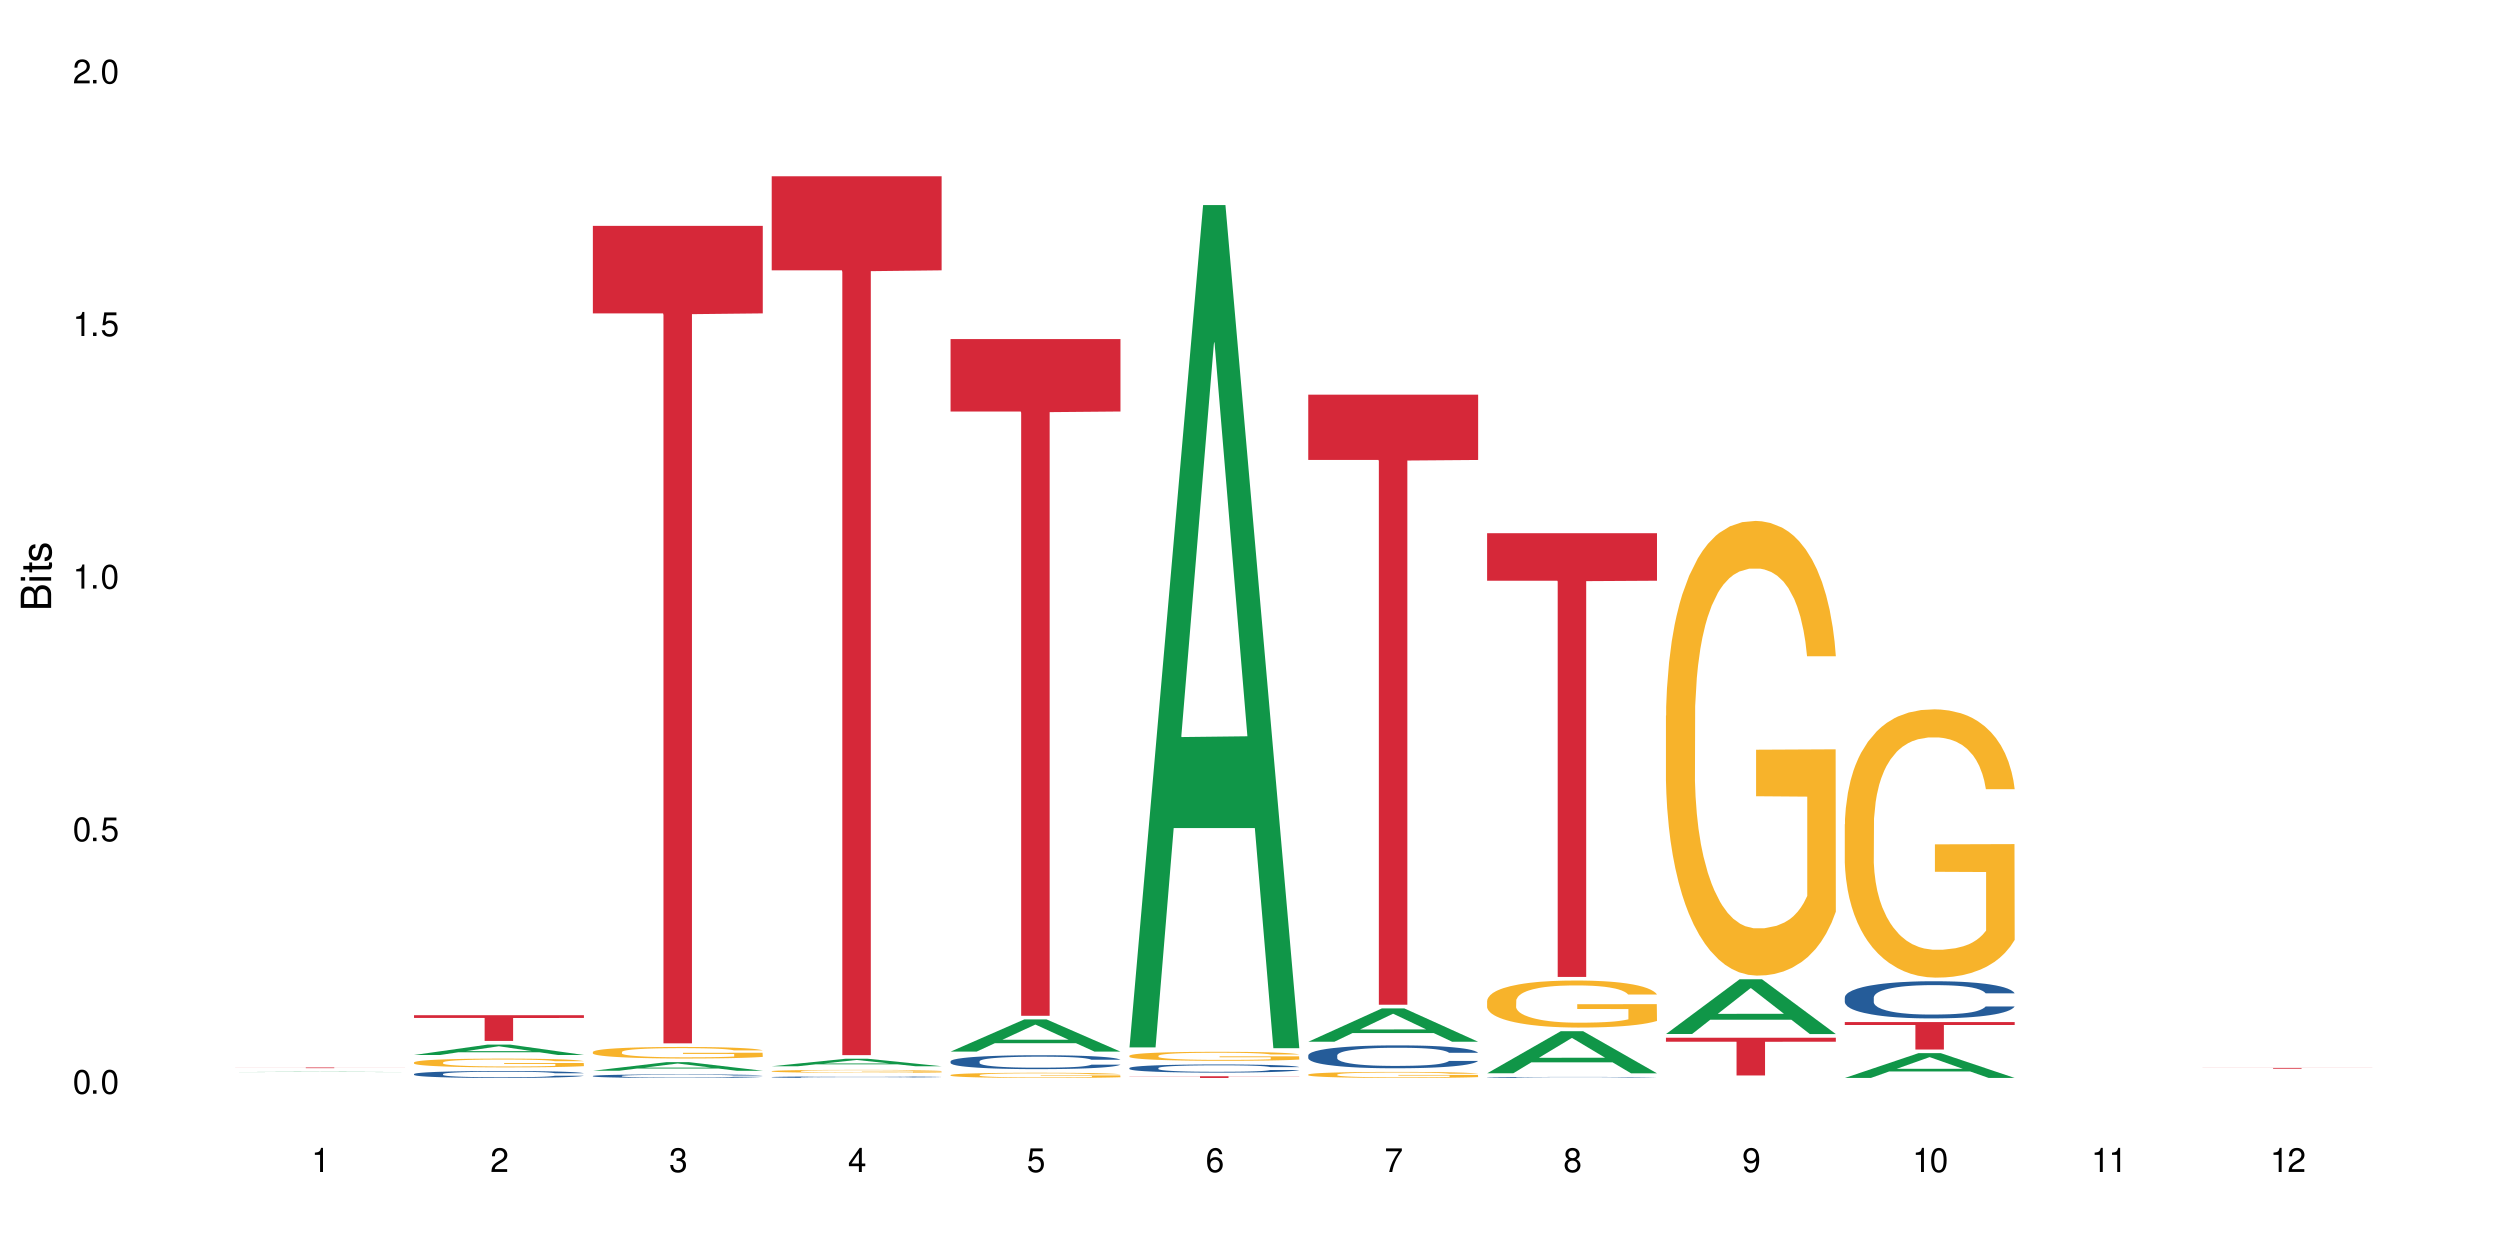 <?xml version="1.0" encoding="UTF-8"?>
<svg xmlns="http://www.w3.org/2000/svg" xmlns:xlink="http://www.w3.org/1999/xlink" width="720" height="360" viewBox="0 0 720 360">
<defs>
<g>
<g id="glyph-0-0">
</g>
<g id="glyph-0-1">
<path d="M 2.641 -6.938 C 2 -6.938 1.422 -6.656 1.078 -6.172 C 0.641 -5.562 0.406 -4.641 0.406 -3.359 C 0.406 -1.016 1.188 0.219 2.641 0.219 C 4.078 0.219 4.859 -1.016 4.859 -3.297 C 4.859 -4.641 4.656 -5.547 4.203 -6.172 C 3.844 -6.656 3.281 -6.938 2.641 -6.938 Z M 2.641 -6.188 C 3.547 -6.188 4 -5.25 4 -3.375 C 4 -1.406 3.562 -0.484 2.625 -0.484 C 1.734 -0.484 1.281 -1.438 1.281 -3.344 C 1.281 -5.25 1.734 -6.188 2.641 -6.188 Z M 2.641 -6.188 "/>
</g>
<g id="glyph-0-2">
<path d="M 1.828 -1 L 0.828 -1 L 0.828 0 L 1.828 0 Z M 1.828 -1 "/>
</g>
<g id="glyph-0-3">
<path d="M 4.562 -6.797 L 1.062 -6.797 L 0.547 -3.094 L 1.328 -3.094 C 1.719 -3.562 2.047 -3.734 2.578 -3.734 C 3.484 -3.734 4.062 -3.109 4.062 -2.094 C 4.062 -1.125 3.484 -0.531 2.578 -0.531 C 1.828 -0.531 1.375 -0.906 1.188 -1.672 L 0.328 -1.672 C 0.453 -1.109 0.547 -0.844 0.75 -0.594 C 1.125 -0.078 1.828 0.219 2.594 0.219 C 3.969 0.219 4.922 -0.781 4.922 -2.219 C 4.922 -3.562 4.031 -4.484 2.719 -4.484 C 2.25 -4.484 1.859 -4.359 1.469 -4.062 L 1.734 -5.969 L 4.562 -5.969 Z M 4.562 -6.797 "/>
</g>
<g id="glyph-0-4">
<path d="M 2.484 -4.938 L 2.484 0 L 3.328 0 L 3.328 -6.938 L 2.766 -6.938 C 2.469 -5.875 2.281 -5.734 0.984 -5.562 L 0.984 -4.938 Z M 2.484 -4.938 "/>
</g>
<g id="glyph-0-5">
<path d="M 4.859 -0.828 L 1.281 -0.828 C 1.359 -1.406 1.672 -1.781 2.5 -2.281 L 3.469 -2.828 C 4.406 -3.344 4.906 -4.062 4.906 -4.906 C 4.906 -5.484 4.672 -6.031 4.266 -6.406 C 3.859 -6.766 3.375 -6.938 2.719 -6.938 C 1.859 -6.938 1.219 -6.625 0.844 -6.031 C 0.609 -5.672 0.5 -5.234 0.484 -4.531 L 1.328 -4.531 C 1.359 -5.016 1.406 -5.281 1.531 -5.516 C 1.75 -5.938 2.188 -6.203 2.703 -6.203 C 3.469 -6.203 4.031 -5.641 4.031 -4.891 C 4.031 -4.344 3.719 -3.859 3.125 -3.516 L 2.234 -3 C 0.812 -2.172 0.406 -1.531 0.328 -0.016 L 4.859 -0.016 Z M 4.859 -0.828 "/>
</g>
<g id="glyph-0-6">
<path d="M 2.125 -3.188 L 2.578 -3.188 C 3.5 -3.188 3.984 -2.766 3.984 -1.922 C 3.984 -1.062 3.469 -0.531 2.594 -0.531 C 1.656 -0.531 1.203 -1 1.156 -2.016 L 0.312 -2.016 C 0.344 -1.453 0.438 -1.094 0.609 -0.781 C 0.953 -0.109 1.625 0.219 2.547 0.219 C 3.953 0.219 4.859 -0.625 4.859 -1.938 C 4.859 -2.828 4.516 -3.297 3.703 -3.594 C 4.344 -3.844 4.656 -4.328 4.656 -5.031 C 4.656 -6.219 3.875 -6.938 2.578 -6.938 C 1.203 -6.938 0.484 -6.172 0.453 -4.703 L 1.297 -4.703 C 1.312 -5.125 1.344 -5.359 1.453 -5.578 C 1.641 -5.969 2.062 -6.203 2.594 -6.203 C 3.344 -6.203 3.797 -5.75 3.797 -5 C 3.797 -4.516 3.609 -4.219 3.25 -4.047 C 3.016 -3.953 2.703 -3.922 2.125 -3.906 Z M 2.125 -3.188 "/>
</g>
<g id="glyph-0-7">
<path d="M 3.141 -1.672 L 3.141 0 L 3.984 0 L 3.984 -1.672 L 4.984 -1.672 L 4.984 -2.438 L 3.984 -2.438 L 3.984 -6.938 L 3.359 -6.938 L 0.266 -2.578 L 0.266 -1.672 Z M 3.141 -2.438 L 1 -2.438 L 3.141 -5.5 Z M 3.141 -2.438 "/>
</g>
<g id="glyph-0-8">
<path d="M 4.781 -5.125 C 4.609 -6.266 3.891 -6.938 2.844 -6.938 C 2.094 -6.938 1.422 -6.578 1.031 -5.953 C 0.594 -5.266 0.406 -4.422 0.406 -3.172 C 0.406 -2 0.578 -1.25 0.984 -0.641 C 1.359 -0.078 1.953 0.219 2.703 0.219 C 3.984 0.219 4.922 -0.75 4.922 -2.094 C 4.922 -3.375 4.062 -4.281 2.844 -4.281 C 2.172 -4.281 1.641 -4.031 1.281 -3.516 C 1.281 -5.234 1.828 -6.188 2.797 -6.188 C 3.391 -6.188 3.797 -5.797 3.938 -5.125 Z M 2.734 -3.531 C 3.547 -3.531 4.062 -2.953 4.062 -2.031 C 4.062 -1.156 3.484 -0.531 2.703 -0.531 C 1.922 -0.531 1.328 -1.188 1.328 -2.078 C 1.328 -2.938 1.906 -3.531 2.734 -3.531 Z M 2.734 -3.531 "/>
</g>
<g id="glyph-0-9">
<path d="M 4.984 -6.797 L 0.438 -6.797 L 0.438 -5.969 L 4.109 -5.969 C 2.5 -3.656 1.828 -2.234 1.328 0 L 2.219 0 C 2.594 -2.172 3.453 -4.047 4.984 -6.094 Z M 4.984 -6.797 "/>
</g>
<g id="glyph-0-10">
<path d="M 3.75 -3.656 C 4.469 -4.094 4.688 -4.438 4.688 -5.078 C 4.688 -6.172 3.844 -6.938 2.641 -6.938 C 1.438 -6.938 0.594 -6.172 0.594 -5.094 C 0.594 -4.438 0.812 -4.094 1.516 -3.656 C 0.734 -3.266 0.359 -2.703 0.359 -1.922 C 0.359 -0.656 1.281 0.219 2.641 0.219 C 3.984 0.219 4.922 -0.656 4.922 -1.922 C 4.922 -2.703 4.531 -3.266 3.75 -3.656 Z M 2.641 -6.188 C 3.359 -6.188 3.812 -5.75 3.812 -5.062 C 3.812 -4.406 3.344 -3.984 2.641 -3.984 C 1.922 -3.984 1.453 -4.406 1.453 -5.078 C 1.453 -5.75 1.922 -6.188 2.641 -6.188 Z M 2.641 -3.266 C 3.484 -3.266 4.062 -2.719 4.062 -1.906 C 4.062 -1.078 3.484 -0.531 2.625 -0.531 C 1.797 -0.531 1.219 -1.094 1.219 -1.906 C 1.219 -2.719 1.781 -3.266 2.641 -3.266 Z M 2.641 -3.266 "/>
</g>
<g id="glyph-0-11">
<path d="M 0.516 -1.578 C 0.672 -0.453 1.406 0.219 2.438 0.219 C 3.188 0.219 3.859 -0.141 4.266 -0.766 C 4.688 -1.453 4.891 -2.297 4.891 -3.547 C 4.891 -4.719 4.703 -5.453 4.312 -6.078 C 3.938 -6.641 3.344 -6.938 2.594 -6.938 C 1.297 -6.938 0.359 -5.969 0.359 -4.625 C 0.359 -3.344 1.234 -2.453 2.453 -2.453 C 3.094 -2.453 3.578 -2.672 4.016 -3.203 C 4 -1.484 3.469 -0.531 2.5 -0.531 C 1.906 -0.531 1.484 -0.906 1.359 -1.578 Z M 2.578 -6.203 C 3.375 -6.203 3.969 -5.531 3.969 -4.641 C 3.969 -3.797 3.391 -3.188 2.547 -3.188 C 1.734 -3.188 1.234 -3.766 1.234 -4.688 C 1.234 -5.562 1.797 -6.203 2.578 -6.203 Z M 2.578 -6.203 "/>
</g>
<g id="glyph-1-0">
</g>
<g id="glyph-1-1">
<path d="M 0 -0.953 L 0 -4.891 C 0 -5.719 -0.234 -6.344 -0.734 -6.797 C -1.188 -7.234 -1.812 -7.469 -2.5 -7.469 C -3.547 -7.469 -4.188 -7 -4.625 -5.875 C -4.984 -6.688 -5.625 -7.094 -6.531 -7.094 C -7.172 -7.094 -7.734 -6.859 -8.141 -6.391 C -8.562 -5.922 -8.75 -5.344 -8.75 -4.5 L -8.75 -0.953 Z M -4.984 -2.062 L -7.766 -2.062 L -7.766 -4.219 C -7.766 -4.844 -7.688 -5.203 -7.453 -5.5 C -7.219 -5.812 -6.859 -5.969 -6.375 -5.969 C -5.891 -5.969 -5.531 -5.812 -5.297 -5.5 C -5.062 -5.203 -4.984 -4.844 -4.984 -4.219 Z M -0.984 -2.062 L -4 -2.062 L -4 -4.781 C -4 -5.766 -3.438 -6.359 -2.484 -6.359 C -1.547 -6.359 -0.984 -5.766 -0.984 -4.781 Z M -0.984 -2.062 "/>
</g>
<g id="glyph-1-2">
<path d="M -6.281 -1.797 L -6.281 -0.797 L 0 -0.797 L 0 -1.797 Z M -8.75 -1.797 L -8.75 -0.797 L -7.484 -0.797 L -7.484 -1.797 Z M -8.75 -1.797 "/>
</g>
<g id="glyph-1-3">
<path d="M -6.281 -3.047 L -6.281 -2.016 L -8.016 -2.016 L -8.016 -1.016 L -6.281 -1.016 L -6.281 -0.172 L -5.469 -0.172 L -5.469 -1.016 L -0.719 -1.016 C -0.078 -1.016 0.281 -1.453 0.281 -2.234 C 0.281 -2.5 0.25 -2.719 0.188 -3.047 L -0.641 -3.047 C -0.609 -2.906 -0.594 -2.766 -0.594 -2.562 C -0.594 -2.141 -0.719 -2.016 -1.156 -2.016 L -5.469 -2.016 L -5.469 -3.047 Z M -6.281 -3.047 "/>
</g>
<g id="glyph-1-4">
<path d="M -4.531 -5.25 C -5.766 -5.25 -6.469 -4.422 -6.469 -2.969 C -6.469 -1.516 -5.719 -0.562 -4.547 -0.562 C -3.562 -0.562 -3.094 -1.062 -2.734 -2.562 L -2.516 -3.484 C -2.344 -4.188 -2.094 -4.469 -1.641 -4.469 C -1.047 -4.469 -0.641 -3.875 -0.641 -3 C -0.641 -2.453 -0.797 -2 -1.062 -1.75 C -1.25 -1.594 -1.422 -1.531 -1.875 -1.469 L -1.875 -0.406 C -0.422 -0.453 0.281 -1.266 0.281 -2.922 C 0.281 -4.5 -0.5 -5.516 -1.719 -5.516 C -2.656 -5.516 -3.172 -4.984 -3.469 -3.734 L -3.703 -2.766 C -3.891 -1.953 -4.156 -1.609 -4.594 -1.609 C -5.188 -1.609 -5.547 -2.125 -5.547 -2.938 C -5.547 -3.75 -5.203 -4.172 -4.531 -4.203 Z M -4.531 -5.25 "/>
</g>
</g>
</defs>
<rect x="-72" y="-36" width="864" height="432" fill="rgb(100%, 100%, 100%)" fill-opacity="1"/>
<path fill-rule="nonzero" fill="rgb(6.275%, 58.824%, 28.235%)" fill-opacity="1" d="M 67.73 308.75 L 67.785 308.75 L 88.957 308.672 L 95.387 308.672 L 116.664 308.75 L 109.188 308.75 L 103.855 308.73 L 80.488 308.73 L 75.258 308.75 L 67.73 308.75 L 82.734 308.723 L 101.711 308.723 L 92.25 308.688 L 92.145 308.684 L 92.039 308.688 L 82.684 308.723 L 82.734 308.723 Z M 67.73 308.75 "/>
<path fill-rule="nonzero" fill="rgb(83.922%, 15.686%, 22.353%)" fill-opacity="1" d="M 67.73 307.438 L 116.664 307.438 L 116.664 307.457 L 96.27 307.457 L 96.27 307.629 L 88.066 307.629 L 88.066 307.457 L 67.73 307.457 Z M 67.73 307.438 "/>
<path fill-rule="nonzero" fill="rgb(6.275%, 58.824%, 28.235%)" fill-opacity="1" d="M 119.238 303.836 L 119.289 303.832 L 140.465 300.84 L 146.895 300.84 L 168.172 303.836 L 160.695 303.836 L 155.363 303.055 L 131.996 303.055 L 126.766 303.836 L 119.238 303.836 L 134.242 302.73 L 153.219 302.73 L 143.758 301.332 L 143.652 301.328 L 143.547 301.336 L 134.191 302.73 L 134.242 302.73 Z M 119.238 303.836 "/>
<path fill-rule="nonzero" fill="rgb(14.51%, 36.078%, 60%)" fill-opacity="1" d="M 119.238 309.32 L 119.297 309.32 L 119.297 309.277 L 119.477 309.207 L 119.895 309.117 L 120.312 309.059 L 121.387 308.949 L 122.879 308.844 L 124.43 308.766 L 125.562 308.715 L 126.578 308.68 L 128.906 308.613 L 130.398 308.578 L 132.008 308.547 L 133.977 308.516 L 135.41 308.496 L 138.633 308.469 L 141.02 308.453 L 142.871 308.449 L 146.867 308.449 L 149.254 308.457 L 150.984 308.465 L 152.895 308.48 L 154.504 308.496 L 157.309 308.539 L 159.816 308.59 L 160.949 308.617 L 162.742 308.676 L 164.113 308.73 L 165.066 308.777 L 166.141 308.844 L 167.098 308.926 L 167.812 309.02 L 168.172 309.102 L 159.816 309.102 L 159.398 309.027 L 158.922 308.969 L 158.027 308.895 L 157.133 308.84 L 155.879 308.789 L 154.746 308.754 L 153.191 308.719 L 151.82 308.695 L 150.387 308.68 L 149.016 308.668 L 146.391 308.656 L 143.348 308.656 L 142.211 308.66 L 139.887 308.676 L 138.633 308.688 L 136.844 308.715 L 135.59 308.738 L 134.098 308.773 L 133.082 308.805 L 131.828 308.855 L 130.934 308.895 L 129.922 308.957 L 129.324 309.004 L 128.785 309.055 L 128.309 309.113 L 127.949 309.18 L 127.711 309.246 L 127.594 309.312 L 127.594 309.598 L 127.711 309.66 L 128.012 309.738 L 128.785 309.852 L 129.922 309.949 L 131.234 310.023 L 132.484 310.078 L 133.203 310.105 L 134.156 310.133 L 135.648 310.172 L 137.797 310.207 L 139.051 310.223 L 140.961 310.238 L 142.93 310.246 L 145.555 310.246 L 147.883 310.238 L 149.434 310.227 L 151.043 310.215 L 153.254 310.184 L 154.625 310.152 L 155.816 310.117 L 156.715 310.082 L 157.309 310.055 L 158.207 309.996 L 158.922 309.934 L 159.457 309.871 L 159.816 309.809 L 168.172 309.809 L 167.812 309.883 L 167.277 309.953 L 166.738 310.008 L 165.902 310.07 L 164.949 310.129 L 163.574 310.191 L 162.441 310.234 L 160.949 310.281 L 159.578 310.312 L 158.086 310.344 L 155.879 310.383 L 154.445 310.398 L 152.895 310.418 L 151.043 310.43 L 148.719 310.445 L 146.211 310.453 L 143.883 310.453 L 141.379 310.449 L 139.527 310.441 L 137.082 310.426 L 134.039 310.395 L 131.828 310.359 L 130.098 310.324 L 128.605 310.285 L 126.938 310.238 L 124.789 310.156 L 123.477 310.094 L 122.582 310.043 L 121.566 309.973 L 120.852 309.906 L 120.016 309.805 L 119.418 309.676 L 119.238 309.574 Z M 119.238 309.32 "/>
<path fill-rule="nonzero" fill="rgb(96.863%, 70.196%, 16.863%)" fill-opacity="1" d="M 119.238 305.961 L 119.297 305.961 L 119.297 305.914 L 119.535 305.809 L 120.133 305.668 L 120.91 305.551 L 121.746 305.457 L 122.281 305.41 L 123.176 305.34 L 123.953 305.289 L 125.922 305.184 L 128.43 305.086 L 129.801 305.047 L 131.352 305.008 L 133.559 304.965 L 134.574 304.945 L 137.676 304.91 L 141.199 304.887 L 145.078 304.879 L 146.867 304.883 L 149.312 304.891 L 152.656 304.918 L 154.566 304.941 L 156.059 304.965 L 157.609 304.992 L 159.52 305.039 L 161.309 305.094 L 162.742 305.148 L 164.172 305.219 L 165.367 305.293 L 166.379 305.375 L 167.277 305.473 L 167.812 305.551 L 168.172 305.633 L 159.875 305.633 L 159.398 305.551 L 158.863 305.488 L 157.965 305.414 L 157.07 305.359 L 156.176 305.312 L 154.504 305.254 L 153.074 305.219 L 151.281 305.184 L 149.551 305.164 L 147.582 305.148 L 146.391 305.145 L 143.227 305.145 L 140.363 305.16 L 138.691 305.18 L 137.5 305.199 L 135.828 305.234 L 134.812 305.262 L 134.215 305.281 L 132.426 305.352 L 131.234 305.414 L 130.578 305.461 L 129.742 305.527 L 129.145 305.59 L 128.488 305.684 L 128.129 305.754 L 127.652 305.91 L 127.594 306.324 L 127.773 306.41 L 128.129 306.508 L 128.605 306.59 L 129.324 306.676 L 130.039 306.746 L 131.293 306.836 L 132.367 306.895 L 133.203 306.934 L 134.812 306.996 L 135.469 307.016 L 137.02 307.059 L 138.633 307.09 L 140.602 307.117 L 142.094 307.133 L 144.48 307.145 L 147.523 307.145 L 151.105 307.129 L 153.371 307.109 L 154.922 307.094 L 155.938 307.078 L 157.191 307.051 L 158.086 307.027 L 158.922 307.004 L 159.938 306.965 L 159.938 306.41 L 145.195 306.41 L 145.195 306.152 L 168.109 306.148 L 168.172 307.051 L 166.918 307.113 L 165.367 307.172 L 163.875 307.219 L 162.324 307.258 L 160.113 307.301 L 158.324 307.332 L 155.578 307.363 L 153.074 307.383 L 150.449 307.398 L 148.121 307.402 L 145.375 307.406 L 142.93 307.402 L 140.305 307.387 L 138.215 307.371 L 136.305 307.348 L 134.395 307.316 L 132.008 307.27 L 130.457 307.23 L 128.848 307.18 L 127.234 307.121 L 125.801 307.059 L 124.848 307.012 L 123.895 306.957 L 122.879 306.887 L 121.926 306.809 L 121.207 306.738 L 120.551 306.656 L 120.074 306.582 L 119.598 306.477 L 119.359 306.395 L 119.238 306.32 Z M 119.238 305.961 "/>
<path fill-rule="nonzero" fill="rgb(83.922%, 15.686%, 22.353%)" fill-opacity="1" d="M 119.238 292.379 L 168.172 292.379 L 168.172 293.172 L 147.777 293.18 L 147.777 299.797 L 139.574 299.797 L 139.574 293.188 L 139.453 293.172 L 119.238 293.172 Z M 119.238 292.379 "/>
<path fill-rule="nonzero" fill="rgb(6.275%, 58.824%, 28.235%)" fill-opacity="1" d="M 170.746 308.379 L 170.797 308.375 L 191.973 305.895 L 198.402 305.895 L 219.68 308.383 L 212.203 308.383 L 206.871 307.734 L 183.504 307.734 L 178.273 308.379 L 170.746 308.379 L 185.75 307.465 L 204.727 307.461 L 195.266 306.301 L 195.16 306.301 L 195.055 306.305 L 185.699 307.461 L 185.75 307.465 Z M 170.746 308.379 "/>
<path fill-rule="nonzero" fill="rgb(14.51%, 36.078%, 60%)" fill-opacity="1" d="M 170.746 309.871 L 170.805 309.871 L 170.805 309.848 L 170.984 309.812 L 171.402 309.77 L 171.82 309.738 L 172.895 309.68 L 174.387 309.629 L 175.938 309.586 L 177.07 309.562 L 178.086 309.543 L 180.414 309.508 L 181.906 309.492 L 183.516 309.473 L 185.484 309.457 L 186.918 309.449 L 190.141 309.434 L 192.527 309.426 L 198.375 309.426 L 200.762 309.43 L 202.492 309.434 L 204.402 309.441 L 206.012 309.449 L 208.816 309.469 L 211.324 309.496 L 212.457 309.512 L 214.25 309.539 L 215.621 309.57 L 216.574 309.594 L 217.648 309.629 L 218.605 309.672 L 219.32 309.719 L 219.68 309.758 L 211.324 309.758 L 210.906 309.723 L 210.43 309.691 L 209.535 309.652 L 208.641 309.625 L 207.387 309.598 L 206.25 309.582 L 204.699 309.562 L 203.328 309.551 L 201.895 309.543 L 200.523 309.539 L 197.898 309.531 L 194.855 309.531 L 193.719 309.535 L 191.395 309.543 L 190.141 309.547 L 188.352 309.562 L 187.098 309.574 L 185.605 309.594 L 184.59 309.609 L 183.336 309.633 L 182.441 309.652 L 181.426 309.684 L 180.832 309.707 L 180.293 309.734 L 179.816 309.766 L 179.457 309.801 L 179.219 309.832 L 179.102 309.867 L 179.102 310.012 L 179.219 310.047 L 179.52 310.086 L 180.293 310.145 L 181.426 310.195 L 182.742 310.234 L 183.992 310.262 L 184.711 310.273 L 185.664 310.289 L 187.156 310.309 L 189.305 310.328 L 190.559 310.336 L 192.469 310.344 L 194.438 310.348 L 197.062 310.348 L 199.391 310.344 L 200.941 310.336 L 202.551 310.332 L 204.762 310.312 L 206.133 310.301 L 207.324 310.281 L 208.223 310.262 L 208.816 310.25 L 209.711 310.219 L 210.43 310.188 L 210.965 310.156 L 211.324 310.121 L 219.68 310.121 L 219.32 310.16 L 218.785 310.195 L 218.246 310.223 L 217.41 310.258 L 216.457 310.285 L 215.082 310.32 L 213.949 310.34 L 212.457 310.363 L 211.086 310.383 L 209.594 310.398 L 207.387 310.418 L 205.953 310.426 L 204.402 310.434 L 202.551 310.441 L 200.227 310.449 L 197.719 310.453 L 192.887 310.453 L 191.035 310.449 L 188.59 310.438 L 185.547 310.422 L 183.336 310.406 L 181.605 310.387 L 180.113 310.367 L 178.445 310.344 L 176.297 310.301 L 174.984 310.27 L 174.086 310.242 L 173.074 310.207 L 172.355 310.172 L 171.523 310.121 L 170.926 310.055 L 170.746 310.004 Z M 170.746 309.871 "/>
<path fill-rule="nonzero" fill="rgb(96.863%, 70.196%, 16.863%)" fill-opacity="1" d="M 170.746 302.949 L 170.805 302.945 L 170.805 302.887 L 171.043 302.75 L 171.641 302.559 L 172.418 302.406 L 173.254 302.285 L 173.789 302.219 L 174.684 302.129 L 175.461 302.062 L 177.43 301.926 L 179.938 301.797 L 181.309 301.742 L 182.859 301.691 L 185.066 301.633 L 186.082 301.613 L 189.184 301.562 L 192.707 301.531 L 196.586 301.523 L 198.375 301.527 L 200.82 301.539 L 204.164 301.57 L 206.074 301.602 L 207.566 301.633 L 209.117 301.672 L 211.027 301.734 L 212.816 301.805 L 214.25 301.879 L 215.68 301.969 L 216.875 302.066 L 217.887 302.172 L 218.785 302.301 L 219.32 302.406 L 219.68 302.516 L 211.383 302.516 L 210.906 302.406 L 210.371 302.324 L 209.473 302.227 L 208.578 302.152 L 207.684 302.094 L 206.012 302.016 L 204.582 301.969 L 202.789 301.926 L 201.059 301.898 L 199.09 301.879 L 197.898 301.871 L 194.734 301.871 L 191.871 301.895 L 190.199 301.918 L 189.008 301.941 L 187.336 301.988 L 186.32 302.023 L 185.723 302.051 L 183.934 302.145 L 182.742 302.23 L 182.086 302.285 L 181.25 302.379 L 180.652 302.461 L 179.996 302.582 L 179.637 302.672 L 179.16 302.879 L 179.102 303.426 L 179.281 303.543 L 179.637 303.668 L 180.113 303.777 L 180.832 303.891 L 181.547 303.98 L 182.801 304.098 L 183.875 304.176 L 184.711 304.23 L 186.32 304.312 L 186.977 304.34 L 188.527 304.395 L 190.141 304.438 L 192.109 304.473 L 193.602 304.492 L 195.988 304.504 L 199.031 304.504 L 202.613 304.488 L 204.879 304.465 L 206.43 304.438 L 207.445 304.418 L 208.699 304.383 L 209.594 304.355 L 210.43 304.32 L 211.445 304.27 L 211.445 303.543 L 196.703 303.539 L 196.703 303.199 L 219.617 303.195 L 219.68 304.383 L 218.426 304.465 L 216.875 304.547 L 215.383 304.605 L 213.832 304.656 L 211.621 304.715 L 209.832 304.754 L 207.086 304.793 L 204.582 304.82 L 201.957 304.84 L 199.629 304.848 L 196.883 304.852 L 194.438 304.848 L 191.812 304.828 L 189.723 304.805 L 187.812 304.773 L 185.902 304.734 L 183.516 304.672 L 181.965 304.617 L 180.355 304.555 L 178.742 304.477 L 177.309 304.395 L 176.355 304.332 L 175.402 304.258 L 174.387 304.168 L 173.43 304.066 L 172.715 303.969 L 172.059 303.863 L 171.582 303.766 L 171.105 303.629 L 170.867 303.52 L 170.746 303.422 Z M 170.746 302.949 "/>
<path fill-rule="nonzero" fill="rgb(83.922%, 15.686%, 22.353%)" fill-opacity="1" d="M 170.746 65.055 L 219.68 65.055 L 219.68 90.254 L 199.285 90.477 L 199.285 300.48 L 191.078 300.48 L 191.078 90.695 L 190.961 90.254 L 170.746 90.254 Z M 170.746 65.055 "/>
<path fill-rule="nonzero" fill="rgb(6.275%, 58.824%, 28.235%)" fill-opacity="1" d="M 222.254 307.082 L 222.305 307.078 L 243.48 304.922 L 249.91 304.922 L 271.188 307.082 L 263.711 307.082 L 258.379 306.52 L 235.008 306.52 L 229.781 307.082 L 222.254 307.082 L 237.258 306.285 L 256.234 306.281 L 246.773 305.273 L 246.668 305.273 L 246.562 305.277 L 237.207 306.281 L 237.258 306.285 Z M 222.254 307.082 "/>
<path fill-rule="nonzero" fill="rgb(14.51%, 36.078%, 60%)" fill-opacity="1" d="M 222.254 310.207 L 222.312 310.207 L 222.312 310.195 L 222.492 310.18 L 222.91 310.16 L 223.328 310.148 L 224.402 310.125 L 225.895 310.102 L 227.445 310.082 L 228.578 310.074 L 229.594 310.066 L 231.922 310.051 L 233.414 310.043 L 235.023 310.035 L 236.992 310.031 L 238.426 310.023 L 241.648 310.02 L 244.035 310.016 L 252.27 310.016 L 254 310.02 L 255.91 310.023 L 257.52 310.023 L 260.324 310.035 L 262.832 310.047 L 263.965 310.051 L 265.754 310.062 L 267.129 310.078 L 268.082 310.086 L 269.156 310.102 L 270.113 310.121 L 270.828 310.141 L 271.188 310.156 L 262.832 310.156 L 262.414 310.141 L 261.938 310.129 L 261.043 310.113 L 260.145 310.102 L 258.895 310.09 L 257.758 310.082 L 256.207 310.074 L 254.836 310.07 L 253.402 310.066 L 252.031 310.062 L 245.227 310.062 L 242.902 310.066 L 241.648 310.066 L 239.855 310.074 L 238.605 310.078 L 237.113 310.086 L 236.098 310.094 L 234.844 310.102 L 233.949 310.113 L 232.934 310.125 L 232.34 310.137 L 231.801 310.148 L 231.324 310.16 L 230.965 310.176 L 230.727 310.188 L 230.609 310.203 L 230.609 310.266 L 230.727 310.281 L 231.027 310.297 L 231.801 310.32 L 232.934 310.344 L 234.25 310.359 L 235.5 310.371 L 236.219 310.379 L 237.172 310.383 L 238.664 310.391 L 240.812 310.398 L 242.066 310.402 L 243.977 310.406 L 250.898 310.406 L 252.449 310.402 L 254.059 310.402 L 256.266 310.395 L 257.641 310.387 L 258.832 310.379 L 259.73 310.371 L 260.324 310.367 L 261.219 310.355 L 261.938 310.34 L 262.473 310.324 L 262.832 310.312 L 271.188 310.312 L 270.828 310.328 L 270.289 310.344 L 269.754 310.355 L 268.918 310.371 L 267.965 310.383 L 266.59 310.395 L 265.457 310.406 L 263.965 310.414 L 262.594 310.422 L 261.102 310.43 L 258.895 310.438 L 257.461 310.441 L 255.91 310.445 L 254.059 310.449 L 251.73 310.453 L 244.391 310.453 L 242.543 310.449 L 240.098 310.449 L 237.051 310.441 L 234.844 310.434 L 233.113 310.426 L 231.621 310.418 L 229.953 310.406 L 227.805 310.387 L 226.492 310.375 L 225.594 310.363 L 224.582 310.348 L 223.863 310.332 L 223.031 310.312 L 222.434 310.281 L 222.254 310.262 Z M 222.254 310.207 "/>
<path fill-rule="nonzero" fill="rgb(96.863%, 70.196%, 16.863%)" fill-opacity="1" d="M 222.254 308.488 L 222.312 308.488 L 222.312 308.473 L 222.551 308.438 L 223.148 308.391 L 223.926 308.348 L 224.762 308.32 L 225.297 308.301 L 226.191 308.277 L 226.969 308.262 L 228.938 308.227 L 231.445 308.195 L 232.816 308.18 L 234.367 308.168 L 236.574 308.152 L 237.59 308.148 L 240.691 308.137 L 244.215 308.129 L 248.094 308.125 L 249.883 308.125 L 252.328 308.129 L 255.672 308.137 L 257.582 308.145 L 259.07 308.152 L 260.625 308.164 L 262.535 308.18 L 264.324 308.195 L 265.754 308.215 L 267.188 308.238 L 268.383 308.266 L 269.395 308.289 L 270.289 308.324 L 270.828 308.352 L 271.188 308.379 L 262.891 308.379 L 262.414 308.352 L 261.875 308.328 L 260.98 308.305 L 260.086 308.285 L 259.191 308.27 L 257.52 308.25 L 256.09 308.238 L 254.297 308.227 L 252.566 308.219 L 250.598 308.215 L 246.242 308.215 L 243.379 308.219 L 241.707 308.227 L 240.516 308.23 L 238.844 308.242 L 237.828 308.254 L 237.23 308.258 L 235.441 308.281 L 234.25 308.305 L 233.59 308.32 L 232.758 308.344 L 232.16 308.363 L 231.504 308.395 L 231.145 308.418 L 230.668 308.469 L 230.609 308.609 L 230.785 308.641 L 231.145 308.672 L 231.621 308.699 L 232.34 308.727 L 233.055 308.75 L 234.309 308.781 L 235.383 308.801 L 236.219 308.812 L 237.828 308.836 L 238.484 308.84 L 240.035 308.855 L 241.648 308.867 L 243.617 308.875 L 245.109 308.879 L 247.496 308.883 L 250.539 308.883 L 254.121 308.879 L 256.387 308.871 L 257.938 308.867 L 258.953 308.863 L 260.207 308.852 L 261.102 308.844 L 261.938 308.836 L 262.949 308.824 L 262.949 308.641 L 248.211 308.637 L 248.211 308.551 L 271.125 308.551 L 271.188 308.852 L 269.934 308.875 L 268.383 308.895 L 266.891 308.91 L 265.34 308.922 L 263.129 308.938 L 261.34 308.945 L 258.594 308.957 L 256.09 308.965 L 253.465 308.969 L 251.137 308.973 L 248.391 308.973 L 245.945 308.969 L 243.32 308.965 L 241.23 308.961 L 239.32 308.953 L 237.41 308.941 L 235.023 308.926 L 233.473 308.914 L 231.859 308.895 L 230.25 308.875 L 228.816 308.855 L 227.863 308.84 L 226.91 308.82 L 225.895 308.797 L 224.938 308.773 L 224.223 308.746 L 223.566 308.719 L 223.09 308.695 L 222.613 308.66 L 222.375 308.633 L 222.254 308.609 Z M 222.254 308.488 "/>
<path fill-rule="nonzero" fill="rgb(83.922%, 15.686%, 22.353%)" fill-opacity="1" d="M 222.254 50.762 L 271.188 50.762 L 271.188 77.855 L 250.793 78.094 L 250.793 303.879 L 242.586 303.879 L 242.586 78.332 L 242.469 77.855 L 222.254 77.855 Z M 222.254 50.762 "/>
<path fill-rule="nonzero" fill="rgb(6.275%, 58.824%, 28.235%)" fill-opacity="1" d="M 273.762 302.855 L 273.812 302.848 L 294.984 293.594 L 301.418 293.594 L 322.695 302.867 L 315.219 302.867 L 309.887 300.445 L 286.516 300.445 L 281.289 302.855 L 273.762 302.855 L 288.766 299.445 L 307.742 299.434 L 298.281 295.109 L 298.176 295.098 L 298.07 295.125 L 288.711 299.434 L 288.766 299.445 Z M 273.762 302.855 "/>
<path fill-rule="nonzero" fill="rgb(14.51%, 36.078%, 60%)" fill-opacity="1" d="M 273.762 305.648 L 273.82 305.648 L 273.82 305.559 L 274 305.418 L 274.418 305.242 L 274.836 305.125 L 275.91 304.906 L 277.402 304.699 L 278.953 304.539 L 280.086 304.441 L 281.102 304.371 L 283.43 304.234 L 284.922 304.164 L 286.531 304.102 L 288.5 304.039 L 289.934 304.004 L 293.156 303.945 L 295.543 303.918 L 297.391 303.91 L 301.391 303.91 L 303.777 303.922 L 305.508 303.941 L 307.418 303.973 L 309.027 304.004 L 311.832 304.086 L 314.34 304.188 L 315.473 304.246 L 317.262 304.359 L 318.637 304.469 L 319.59 304.562 L 320.664 304.699 L 321.621 304.863 L 322.336 305.051 L 322.695 305.207 L 314.34 305.207 L 313.922 305.062 L 313.445 304.949 L 312.551 304.797 L 311.652 304.691 L 310.402 304.586 L 309.266 304.516 L 307.715 304.445 L 306.344 304.402 L 304.91 304.371 L 303.539 304.348 L 300.914 304.324 L 297.871 304.324 L 296.734 304.332 L 294.41 304.363 L 293.156 304.387 L 291.363 304.438 L 290.113 304.488 L 288.621 304.559 L 287.605 304.621 L 286.352 304.719 L 285.457 304.801 L 284.441 304.922 L 283.848 305.012 L 283.309 305.117 L 282.832 305.238 L 282.473 305.363 L 282.234 305.5 L 282.117 305.633 L 282.117 306.199 L 282.234 306.332 L 282.535 306.484 L 283.309 306.707 L 284.441 306.902 L 285.754 307.055 L 287.008 307.164 L 287.727 307.215 L 288.68 307.273 L 290.172 307.348 L 292.32 307.422 L 293.574 307.449 L 295.484 307.48 L 297.453 307.496 L 300.078 307.496 L 302.406 307.48 L 303.957 307.461 L 305.566 307.434 L 307.773 307.371 L 309.148 307.312 L 310.34 307.242 L 311.234 307.172 L 311.832 307.113 L 312.727 307 L 313.445 306.875 L 313.98 306.75 L 314.34 306.625 L 322.695 306.625 L 322.336 306.77 L 321.797 306.914 L 321.262 307.02 L 320.426 307.148 L 319.473 307.262 L 318.098 307.387 L 316.965 307.473 L 315.473 307.562 L 314.102 307.633 L 312.609 307.695 L 310.402 307.77 L 308.969 307.805 L 307.418 307.84 L 305.566 307.867 L 303.238 307.895 L 300.734 307.906 L 298.406 307.91 L 295.898 307.906 L 294.051 307.891 L 291.605 307.855 L 288.559 307.789 L 286.352 307.723 L 284.621 307.652 L 283.129 307.578 L 281.461 307.48 L 279.312 307.32 L 278 307.195 L 277.102 307.094 L 276.09 306.949 L 275.371 306.82 L 274.535 306.617 L 273.941 306.355 L 273.762 306.156 Z M 273.762 305.648 "/>
<path fill-rule="nonzero" fill="rgb(96.863%, 70.196%, 16.863%)" fill-opacity="1" d="M 273.762 309.598 L 273.82 309.594 L 273.82 309.566 L 274.059 309.508 L 274.656 309.422 L 275.434 309.352 L 276.27 309.297 L 276.805 309.27 L 277.699 309.227 L 278.477 309.195 L 280.445 309.137 L 282.949 309.078 L 284.324 309.055 L 285.875 309.031 L 288.082 309.004 L 289.098 308.996 L 292.199 308.973 L 295.723 308.957 L 299.602 308.953 L 301.391 308.957 L 303.836 308.961 L 307.18 308.977 L 309.09 308.988 L 310.578 309.004 L 312.133 309.023 L 314.039 309.051 L 315.832 309.082 L 317.262 309.113 L 318.695 309.156 L 319.891 309.199 L 320.902 309.246 L 321.797 309.305 L 322.336 309.352 L 322.695 309.402 L 314.398 309.402 L 313.922 309.352 L 313.383 309.316 L 312.488 309.27 L 311.594 309.238 L 310.699 309.211 L 309.027 309.176 L 307.598 309.156 L 305.805 309.137 L 304.074 309.121 L 302.105 309.113 L 297.75 309.113 L 294.887 309.121 L 293.215 309.133 L 292.02 309.145 L 290.352 309.164 L 289.336 309.18 L 288.738 309.191 L 286.949 309.234 L 285.754 309.273 L 285.098 309.297 L 284.266 309.34 L 283.668 309.375 L 283.012 309.43 L 282.652 309.473 L 282.176 309.566 L 282.117 309.812 L 282.293 309.863 L 282.652 309.918 L 283.129 309.969 L 283.848 310.02 L 284.562 310.062 L 285.816 310.113 L 286.891 310.148 L 287.727 310.172 L 289.336 310.211 L 289.992 310.223 L 291.543 310.246 L 293.156 310.266 L 295.125 310.281 L 296.617 310.289 L 299.004 310.297 L 302.047 310.297 L 305.625 310.289 L 307.895 310.277 L 309.445 310.266 L 310.461 310.258 L 311.715 310.242 L 312.609 310.23 L 313.445 310.215 L 314.457 310.191 L 314.457 309.863 L 299.719 309.863 L 299.719 309.707 L 322.633 309.707 L 322.695 310.242 L 321.441 310.281 L 319.891 310.316 L 318.398 310.344 L 316.844 310.367 L 314.637 310.391 L 312.848 310.41 L 310.102 310.426 L 307.598 310.441 L 304.969 310.449 L 302.645 310.453 L 299.898 310.453 L 297.453 310.449 L 294.824 310.441 L 292.738 310.43 L 290.828 310.418 L 288.918 310.398 L 286.531 310.371 L 284.98 310.348 L 283.367 310.32 L 281.758 310.285 L 280.324 310.25 L 279.371 310.219 L 278.414 310.188 L 277.402 310.145 L 276.445 310.098 L 275.73 310.055 L 275.074 310.008 L 274.598 309.965 L 274.121 309.902 L 273.879 309.852 L 273.762 309.809 Z M 273.762 309.598 "/>
<path fill-rule="nonzero" fill="rgb(83.922%, 15.686%, 22.353%)" fill-opacity="1" d="M 273.762 97.648 L 322.695 97.648 L 322.695 118.512 L 302.301 118.695 L 302.301 292.551 L 294.094 292.551 L 294.094 118.879 L 293.977 118.512 L 273.762 118.512 Z M 273.762 97.648 "/>
<path fill-rule="nonzero" fill="rgb(6.275%, 58.824%, 28.235%)" fill-opacity="1" d="M 325.27 301.648 L 325.32 301.422 L 346.492 59.059 L 352.926 59.059 L 374.199 301.875 L 366.727 301.875 L 361.395 238.492 L 338.023 238.492 L 332.797 301.648 L 325.27 301.648 L 340.273 212.273 L 359.25 212.047 L 349.789 98.73 L 349.684 98.504 L 349.578 99.188 L 340.219 212.047 L 340.273 212.273 Z M 325.27 301.648 "/>
<path fill-rule="nonzero" fill="rgb(14.51%, 36.078%, 60%)" fill-opacity="1" d="M 325.27 307.586 L 325.328 307.586 L 325.328 307.535 L 325.508 307.453 L 325.926 307.348 L 326.344 307.277 L 327.418 307.152 L 328.91 307.027 L 330.461 306.934 L 331.594 306.879 L 332.609 306.836 L 334.938 306.754 L 336.43 306.715 L 338.039 306.68 L 340.008 306.641 L 341.441 306.621 L 344.664 306.586 L 347.051 306.57 L 348.898 306.562 L 352.898 306.562 L 355.285 306.574 L 357.016 306.582 L 358.926 306.602 L 360.535 306.621 L 363.34 306.668 L 365.848 306.727 L 366.98 306.762 L 368.77 306.828 L 370.145 306.895 L 371.098 306.949 L 372.172 307.027 L 373.129 307.125 L 373.844 307.234 L 374.199 307.328 L 365.848 307.328 L 365.43 307.242 L 364.953 307.176 L 364.055 307.086 L 363.16 307.023 L 361.91 306.961 L 360.773 306.922 L 359.223 306.879 L 357.852 306.855 L 356.418 306.836 L 355.047 306.82 L 352.422 306.809 L 349.379 306.809 L 348.242 306.812 L 345.914 306.832 L 344.664 306.848 L 342.871 306.875 L 341.621 306.902 L 340.129 306.945 L 339.113 306.984 L 337.859 307.039 L 336.965 307.09 L 335.949 307.16 L 335.355 307.215 L 334.816 307.273 L 334.34 307.344 L 333.98 307.422 L 333.742 307.5 L 333.625 307.578 L 333.625 307.91 L 333.742 307.988 L 334.039 308.078 L 334.816 308.211 L 335.949 308.324 L 337.262 308.414 L 338.516 308.477 L 339.234 308.508 L 340.188 308.543 L 341.68 308.586 L 343.828 308.629 L 345.082 308.645 L 346.988 308.664 L 348.961 308.672 L 351.586 308.672 L 353.914 308.664 L 355.465 308.652 L 357.074 308.637 L 359.281 308.598 L 360.656 308.562 L 361.848 308.523 L 362.742 308.48 L 363.34 308.449 L 364.234 308.383 L 364.953 308.309 L 365.488 308.234 L 365.848 308.16 L 374.199 308.16 L 373.844 308.246 L 373.305 308.328 L 372.77 308.391 L 371.934 308.469 L 370.98 308.535 L 369.605 308.609 L 368.473 308.66 L 366.98 308.711 L 365.609 308.754 L 364.117 308.789 L 361.91 308.832 L 360.477 308.855 L 358.926 308.875 L 357.074 308.891 L 354.746 308.906 L 352.242 308.914 L 349.914 308.918 L 347.406 308.914 L 345.559 308.902 L 343.109 308.883 L 340.066 308.844 L 337.859 308.805 L 336.129 308.766 L 334.637 308.723 L 332.965 308.664 L 330.82 308.566 L 329.504 308.496 L 328.609 308.434 L 327.598 308.352 L 326.879 308.277 L 326.043 308.156 L 325.449 308.004 L 325.27 307.883 Z M 325.27 307.586 "/>
<path fill-rule="nonzero" fill="rgb(96.863%, 70.196%, 16.863%)" fill-opacity="1" d="M 325.27 304.035 L 325.328 304.031 L 325.328 303.984 L 325.566 303.879 L 326.164 303.73 L 326.941 303.609 L 327.773 303.516 L 328.312 303.465 L 329.207 303.391 L 329.984 303.34 L 331.953 303.234 L 334.457 303.133 L 335.832 303.09 L 337.383 303.051 L 339.59 303.004 L 340.605 302.988 L 343.707 302.949 L 347.23 302.926 L 351.109 302.918 L 352.898 302.922 L 355.344 302.934 L 358.688 302.957 L 360.594 302.98 L 362.086 303.004 L 363.641 303.035 L 365.547 303.082 L 367.34 303.141 L 368.77 303.199 L 370.203 303.27 L 371.395 303.344 L 372.41 303.43 L 373.305 303.527 L 373.844 303.609 L 374.199 303.695 L 365.906 303.695 L 365.43 303.609 L 364.891 303.547 L 363.996 303.469 L 363.102 303.41 L 362.207 303.367 L 360.535 303.305 L 359.105 303.266 L 357.312 303.234 L 355.582 303.211 L 353.613 303.199 L 352.422 303.191 L 349.258 303.191 L 346.395 303.211 L 344.723 303.23 L 343.527 303.246 L 341.859 303.285 L 340.844 303.312 L 340.246 303.332 L 338.457 303.406 L 337.262 303.473 L 336.605 303.516 L 335.77 303.586 L 335.176 303.652 L 334.52 303.746 L 334.16 303.816 L 333.684 303.98 L 333.625 304.406 L 333.801 304.496 L 334.16 304.594 L 334.637 304.68 L 335.355 304.77 L 336.07 304.84 L 337.324 304.934 L 338.398 304.992 L 339.234 305.035 L 340.844 305.098 L 341.5 305.121 L 343.051 305.164 L 344.664 305.195 L 346.633 305.223 L 348.125 305.238 L 350.512 305.25 L 353.555 305.25 L 357.133 305.234 L 359.402 305.219 L 360.953 305.199 L 361.969 305.18 L 363.223 305.156 L 364.117 305.133 L 364.953 305.105 L 365.965 305.066 L 365.965 304.496 L 351.227 304.496 L 351.227 304.23 L 374.141 304.227 L 374.199 305.156 L 372.949 305.219 L 371.395 305.281 L 369.906 305.328 L 368.352 305.367 L 366.145 305.414 L 364.355 305.441 L 361.609 305.477 L 359.105 305.496 L 356.477 305.512 L 354.152 305.52 L 351.406 305.52 L 348.961 305.516 L 346.332 305.504 L 344.246 305.484 L 342.336 305.461 L 340.426 305.43 L 338.039 305.379 L 336.488 305.34 L 334.875 305.289 L 333.266 305.23 L 331.832 305.164 L 330.879 305.113 L 329.922 305.059 L 328.91 304.988 L 327.953 304.906 L 327.238 304.832 L 326.582 304.75 L 326.105 304.672 L 325.625 304.562 L 325.387 304.477 L 325.27 304.406 Z M 325.27 304.035 "/>
<path fill-rule="nonzero" fill="rgb(83.922%, 15.686%, 22.353%)" fill-opacity="1" d="M 325.27 309.961 L 374.199 309.961 L 374.199 310.012 L 353.809 310.012 L 353.809 310.453 L 345.602 310.453 L 345.602 310.012 L 325.27 310.012 Z M 325.27 309.961 "/>
<path fill-rule="nonzero" fill="rgb(6.275%, 58.824%, 28.235%)" fill-opacity="1" d="M 376.777 300.02 L 376.828 300.008 L 398 290.414 L 404.43 290.414 L 425.707 300.027 L 418.234 300.027 L 412.902 297.52 L 389.531 297.52 L 384.305 300.02 L 376.777 300.02 L 391.781 296.48 L 410.758 296.473 L 401.293 291.984 L 401.191 291.977 L 401.086 292.004 L 391.727 296.473 L 391.781 296.48 Z M 376.777 300.02 "/>
<path fill-rule="nonzero" fill="rgb(14.51%, 36.078%, 60%)" fill-opacity="1" d="M 376.777 303.941 L 376.836 303.934 L 376.836 303.789 L 377.016 303.559 L 377.434 303.27 L 377.852 303.07 L 378.926 302.715 L 380.418 302.371 L 381.969 302.105 L 383.102 301.949 L 384.117 301.828 L 386.445 301.605 L 387.934 301.492 L 389.547 301.391 L 391.516 301.285 L 392.949 301.227 L 396.172 301.129 L 398.559 301.09 L 400.406 301.07 L 404.406 301.07 L 406.793 301.094 L 408.523 301.125 L 410.434 301.172 L 412.043 301.227 L 414.848 301.359 L 417.355 301.527 L 418.488 301.625 L 420.277 301.812 L 421.652 301.992 L 422.605 302.148 L 423.68 302.371 L 424.633 302.645 L 425.352 302.949 L 425.707 303.211 L 417.355 303.211 L 416.938 302.969 L 416.461 302.781 L 415.562 302.535 L 414.668 302.359 L 413.414 302.184 L 412.281 302.07 L 410.73 301.957 L 409.359 301.883 L 407.926 301.828 L 406.555 301.793 L 403.93 301.758 L 400.883 301.758 L 399.75 301.77 L 397.422 301.816 L 396.172 301.859 L 394.379 301.945 L 393.129 302.023 L 391.637 302.145 L 390.621 302.246 L 389.367 302.402 L 388.473 302.543 L 387.457 302.738 L 386.859 302.891 L 386.324 303.059 L 385.848 303.258 L 385.488 303.469 L 385.25 303.691 L 385.129 303.91 L 385.129 304.844 L 385.25 305.062 L 385.547 305.316 L 386.324 305.684 L 387.457 306.004 L 388.77 306.254 L 390.023 306.438 L 390.738 306.52 L 391.695 306.617 L 393.188 306.738 L 395.336 306.859 L 396.59 306.906 L 398.496 306.953 L 400.469 306.98 L 403.094 306.98 L 405.418 306.953 L 406.973 306.926 L 408.582 306.875 L 410.789 306.773 L 412.164 306.676 L 413.355 306.562 L 414.25 306.449 L 414.848 306.352 L 415.742 306.164 L 416.461 305.961 L 416.996 305.75 L 417.355 305.543 L 425.707 305.543 L 425.352 305.785 L 424.812 306.02 L 424.277 306.195 L 423.441 306.406 L 422.484 306.594 L 421.113 306.805 L 419.98 306.941 L 418.488 307.094 L 417.117 307.207 L 415.625 307.309 L 413.414 307.43 L 411.984 307.492 L 410.434 307.547 L 408.582 307.594 L 406.254 307.637 L 403.75 307.66 L 401.422 307.668 L 398.914 307.652 L 397.066 307.629 L 394.617 307.574 L 391.574 307.469 L 389.367 307.352 L 387.637 307.238 L 386.145 307.117 L 384.473 306.953 L 382.324 306.688 L 381.012 306.484 L 380.117 306.316 L 379.105 306.082 L 378.387 305.871 L 377.551 305.531 L 376.957 305.105 L 376.777 304.773 Z M 376.777 303.941 "/>
<path fill-rule="nonzero" fill="rgb(96.863%, 70.196%, 16.863%)" fill-opacity="1" d="M 376.777 309.457 L 376.836 309.453 L 376.836 309.422 L 377.074 309.352 L 377.672 309.254 L 378.449 309.172 L 379.281 309.105 L 379.82 309.074 L 380.715 309.027 L 381.492 308.992 L 383.461 308.918 L 385.965 308.852 L 387.34 308.824 L 388.891 308.797 L 391.098 308.766 L 392.113 308.754 L 395.215 308.73 L 398.734 308.715 L 402.613 308.711 L 404.406 308.711 L 406.852 308.719 L 410.195 308.734 L 412.102 308.75 L 413.594 308.766 L 415.148 308.789 L 417.055 308.82 L 418.848 308.855 L 420.277 308.895 L 421.711 308.941 L 422.902 308.996 L 423.918 309.051 L 424.812 309.117 L 425.352 309.172 L 425.707 309.227 L 417.414 309.227 L 416.938 309.172 L 416.398 309.129 L 415.504 309.078 L 414.609 309.039 L 413.715 309.008 L 412.043 308.969 L 410.609 308.941 L 408.82 308.918 L 407.09 308.906 L 405.121 308.895 L 403.93 308.891 L 400.766 308.891 L 397.902 308.902 L 396.23 308.918 L 395.035 308.93 L 393.367 308.953 L 392.352 308.973 L 391.754 308.984 L 389.965 309.035 L 388.77 309.078 L 388.113 309.109 L 387.277 309.156 L 386.684 309.199 L 386.027 309.262 L 385.668 309.312 L 385.191 309.418 L 385.129 309.707 L 385.309 309.766 L 385.668 309.832 L 386.145 309.891 L 386.859 309.949 L 387.578 309.996 L 388.832 310.059 L 389.906 310.102 L 390.738 310.125 L 392.352 310.168 L 393.008 310.184 L 394.559 310.211 L 396.172 310.234 L 398.141 310.254 L 399.633 310.266 L 402.02 310.273 L 405.062 310.273 L 408.641 310.262 L 410.91 310.25 L 412.461 310.238 L 413.477 310.227 L 414.73 310.207 L 415.625 310.191 L 416.461 310.176 L 417.473 310.148 L 417.473 309.766 L 402.734 309.766 L 402.734 309.586 L 425.648 309.586 L 425.707 310.207 L 424.457 310.25 L 422.902 310.293 L 421.414 310.324 L 419.859 310.352 L 417.652 310.383 L 415.863 310.402 L 413.117 310.422 L 410.609 310.438 L 407.984 310.445 L 405.66 310.453 L 402.914 310.453 L 400.469 310.449 L 397.84 310.441 L 395.754 310.43 L 391.934 310.391 L 389.547 310.359 L 387.996 310.332 L 386.383 310.297 L 384.773 310.258 L 383.34 310.215 L 382.387 310.18 L 381.43 310.145 L 380.418 310.094 L 379.461 310.039 L 378.746 309.992 L 378.09 309.938 L 377.613 309.883 L 377.133 309.812 L 376.895 309.754 L 376.777 309.703 Z M 376.777 309.457 "/>
<path fill-rule="nonzero" fill="rgb(83.922%, 15.686%, 22.353%)" fill-opacity="1" d="M 376.777 113.66 L 425.707 113.66 L 425.707 132.469 L 405.316 132.633 L 405.316 289.371 L 397.109 289.371 L 397.109 132.797 L 396.992 132.469 L 376.777 132.469 Z M 376.777 113.66 "/>
<path fill-rule="nonzero" fill="rgb(6.275%, 58.824%, 28.235%)" fill-opacity="1" d="M 428.285 309.105 L 428.336 309.094 L 449.508 296.984 L 455.938 296.984 L 477.215 309.117 L 469.742 309.117 L 464.406 305.949 L 441.039 305.949 L 435.812 309.105 L 428.285 309.105 L 443.289 304.641 L 462.266 304.629 L 452.801 298.965 L 452.699 298.953 L 452.594 298.988 L 443.234 304.629 L 443.289 304.641 Z M 428.285 309.105 "/>
<path fill-rule="nonzero" fill="rgb(14.51%, 36.078%, 60%)" fill-opacity="1" d="M 428.285 310.289 L 428.344 310.285 L 428.344 310.281 L 428.523 310.27 L 428.941 310.258 L 429.359 310.25 L 430.434 310.234 L 431.926 310.219 L 433.477 310.207 L 434.609 310.199 L 435.625 310.191 L 437.949 310.184 L 439.441 310.18 L 441.055 310.172 L 443.023 310.168 L 444.457 310.168 L 447.68 310.164 L 450.066 310.16 L 460.031 310.16 L 461.941 310.164 L 463.551 310.168 L 466.355 310.172 L 468.863 310.18 L 469.996 310.184 L 471.785 310.191 L 473.16 310.199 L 474.113 310.207 L 475.188 310.219 L 476.141 310.23 L 476.859 310.242 L 477.215 310.254 L 468.863 310.254 L 468.445 310.242 L 467.969 310.234 L 467.07 310.227 L 466.176 310.219 L 464.922 310.211 L 463.789 310.203 L 462.238 310.199 L 460.867 310.195 L 459.434 310.191 L 448.93 310.191 L 447.68 310.195 L 445.887 310.199 L 444.633 310.203 L 443.145 310.207 L 442.129 310.211 L 440.875 310.219 L 439.98 310.227 L 438.965 310.234 L 438.367 310.242 L 437.832 310.25 L 437.355 310.258 L 436.996 310.266 L 436.758 310.277 L 436.637 310.285 L 436.637 310.328 L 436.758 310.336 L 437.055 310.348 L 437.832 310.363 L 438.965 310.379 L 440.277 310.391 L 441.531 310.398 L 442.246 310.402 L 443.203 310.406 L 444.695 310.41 L 446.844 310.418 L 448.094 310.418 L 450.004 310.422 L 458.48 310.422 L 460.09 310.418 L 462.297 310.414 L 463.672 310.41 L 464.863 310.402 L 465.758 310.398 L 466.355 310.395 L 467.25 310.387 L 467.969 310.379 L 468.504 310.367 L 468.863 310.359 L 477.215 310.359 L 476.859 310.371 L 476.32 310.379 L 475.785 310.387 L 474.949 310.398 L 473.992 310.406 L 472.621 310.414 L 471.488 310.422 L 469.996 310.43 L 468.625 310.434 L 467.133 310.438 L 464.922 310.441 L 463.492 310.445 L 461.941 310.449 L 460.09 310.449 L 457.762 310.453 L 448.574 310.453 L 446.125 310.449 L 443.082 310.445 L 440.875 310.438 L 439.145 310.434 L 437.652 310.43 L 435.98 310.422 L 433.832 310.41 L 432.52 310.402 L 431.625 310.395 L 430.613 310.383 L 429.895 310.375 L 429.059 310.359 L 428.465 310.34 L 428.285 310.324 Z M 428.285 310.289 "/>
<path fill-rule="nonzero" fill="rgb(96.863%, 70.196%, 16.863%)" fill-opacity="1" d="M 428.285 288.191 L 428.344 288.18 L 428.344 287.934 L 428.582 287.375 L 429.18 286.609 L 429.953 285.977 L 430.789 285.484 L 431.328 285.223 L 432.223 284.852 L 433 284.578 L 434.969 284.023 L 437.473 283.504 L 438.848 283.281 L 440.398 283.07 L 442.605 282.836 L 443.621 282.746 L 446.723 282.551 L 450.242 282.426 L 454.121 282.387 L 455.914 282.402 L 458.359 282.449 L 461.703 282.586 L 463.609 282.711 L 465.102 282.836 L 466.652 282.996 L 468.562 283.242 L 470.355 283.539 L 471.785 283.836 L 473.219 284.207 L 474.41 284.605 L 475.426 285.039 L 476.32 285.559 L 476.859 285.988 L 477.215 286.422 L 468.922 286.422 L 468.445 285.988 L 467.906 285.656 L 467.012 285.246 L 466.117 284.949 L 465.223 284.715 L 463.551 284.395 L 462.117 284.195 L 460.328 284.023 L 458.598 283.91 L 456.629 283.836 L 455.434 283.812 L 452.273 283.812 L 449.41 283.898 L 447.738 283.996 L 446.543 284.098 L 444.875 284.281 L 443.859 284.43 L 443.262 284.531 L 441.473 284.914 L 440.277 285.262 L 439.621 285.496 L 438.785 285.867 L 438.191 286.199 L 437.535 286.695 L 437.176 287.066 L 436.699 287.91 L 436.637 290.137 L 436.816 290.605 L 437.176 291.113 L 437.652 291.559 L 438.367 292.031 L 439.086 292.391 L 440.34 292.871 L 441.414 293.191 L 442.246 293.402 L 443.859 293.738 L 444.516 293.848 L 446.066 294.07 L 447.68 294.246 L 449.648 294.395 L 451.141 294.469 L 453.527 294.531 L 456.57 294.531 L 460.148 294.457 L 462.418 294.355 L 463.969 294.258 L 464.984 294.172 L 466.238 294.035 L 467.133 293.91 L 467.969 293.773 L 468.98 293.566 L 468.98 290.605 L 454.242 290.594 L 454.242 289.207 L 477.156 289.195 L 477.215 294.035 L 475.965 294.367 L 474.41 294.691 L 472.918 294.938 L 471.367 295.148 L 469.16 295.383 L 467.371 295.531 L 464.625 295.707 L 462.117 295.816 L 459.492 295.891 L 457.164 295.93 L 454.422 295.941 L 451.973 295.914 L 449.348 295.84 L 447.262 295.742 L 445.352 295.617 L 443.441 295.457 L 441.055 295.199 L 439.504 294.988 L 437.891 294.727 L 436.281 294.418 L 434.848 294.086 L 433.895 293.824 L 432.938 293.527 L 431.926 293.156 L 430.969 292.734 L 430.254 292.352 L 429.598 291.918 L 429.121 291.512 L 428.641 290.953 L 428.402 290.508 L 428.285 290.125 Z M 428.285 288.191 "/>
<path fill-rule="nonzero" fill="rgb(83.922%, 15.686%, 22.353%)" fill-opacity="1" d="M 428.285 153.57 L 477.215 153.57 L 477.215 167.246 L 456.824 167.367 L 456.824 281.348 L 448.617 281.348 L 448.617 167.488 L 448.5 167.246 L 428.285 167.246 Z M 428.285 153.57 "/>
<path fill-rule="nonzero" fill="rgb(6.275%, 58.824%, 28.235%)" fill-opacity="1" d="M 479.793 297.801 L 479.844 297.785 L 501.016 282.023 L 507.445 282.023 L 528.723 297.816 L 521.25 297.816 L 515.914 293.691 L 492.547 293.691 L 487.32 297.801 L 479.793 297.801 L 494.797 291.988 L 513.773 291.973 L 504.309 284.605 L 504.207 284.59 L 504.102 284.633 L 494.742 291.973 L 494.797 291.988 Z M 479.793 297.801 "/>
<path fill-rule="nonzero" fill="rgb(96.863%, 70.196%, 16.863%)" fill-opacity="1" d="M 479.793 206.113 L 479.852 205.992 L 479.852 203.602 L 480.09 198.219 L 480.688 190.805 L 481.461 184.703 L 482.297 179.922 L 482.836 177.41 L 483.73 173.82 L 484.504 171.188 L 486.477 165.809 L 488.98 160.785 L 490.355 158.633 L 491.906 156.598 L 494.113 154.324 L 495.129 153.488 L 498.23 151.574 L 501.75 150.379 L 505.629 150.02 L 507.422 150.141 L 509.867 150.617 L 513.207 151.934 L 515.117 153.129 L 516.609 154.324 L 518.16 155.879 L 520.07 158.273 L 521.863 161.145 L 523.293 164.012 L 524.727 167.602 L 525.918 171.43 L 526.934 175.613 L 527.828 180.637 L 528.367 184.824 L 528.723 189.008 L 520.43 189.008 L 519.953 184.824 L 519.414 181.594 L 518.52 177.648 L 517.625 174.777 L 516.73 172.504 L 515.059 169.395 L 513.625 167.48 L 511.836 165.809 L 510.105 164.73 L 508.137 164.012 L 506.941 163.773 L 503.781 163.773 L 500.918 164.609 L 499.246 165.566 L 498.051 166.523 L 496.383 168.32 L 495.367 169.754 L 494.77 170.711 L 492.98 174.418 L 491.785 177.766 L 491.129 180.039 L 490.293 183.629 L 489.699 186.855 L 489.043 191.641 L 488.684 195.23 L 488.207 203.363 L 488.145 224.891 L 488.324 229.434 L 488.684 234.336 L 489.16 238.645 L 489.875 243.188 L 490.594 246.656 L 491.844 251.32 L 492.918 254.43 L 493.754 256.465 L 495.367 259.691 L 496.023 260.77 L 497.574 262.922 L 499.184 264.598 L 501.156 266.031 L 502.648 266.75 L 505.035 267.348 L 508.078 267.348 L 511.656 266.629 L 513.926 265.672 L 515.477 264.715 L 516.492 263.879 L 517.742 262.562 L 518.641 261.367 L 519.473 260.051 L 520.488 258.02 L 520.488 229.434 L 505.75 229.316 L 505.75 215.918 L 528.664 215.801 L 528.723 262.562 L 527.473 265.793 L 525.918 268.902 L 524.426 271.293 L 522.875 273.328 L 520.668 275.602 L 518.879 277.035 L 516.133 278.711 L 513.625 279.785 L 511 280.504 L 508.672 280.863 L 505.93 280.98 L 503.48 280.742 L 500.855 280.023 L 498.77 279.066 L 496.859 277.871 L 494.949 276.316 L 492.562 273.805 L 491.012 271.773 L 489.398 269.262 L 487.789 266.27 L 486.355 263.043 L 485.402 260.531 L 484.445 257.66 L 483.434 254.07 L 482.477 250.004 L 481.762 246.297 L 481.105 242.113 L 480.629 238.164 L 480.148 232.781 L 479.91 228.477 L 479.793 224.77 Z M 479.793 206.113 "/>
<path fill-rule="nonzero" fill="rgb(83.922%, 15.686%, 22.353%)" fill-opacity="1" d="M 479.793 298.859 L 528.723 298.859 L 528.723 300.023 L 508.332 300.031 L 508.332 309.734 L 500.125 309.734 L 500.125 300.043 L 500.008 300.023 L 479.793 300.023 Z M 479.793 298.859 "/>
<path fill-rule="nonzero" fill="rgb(6.275%, 58.824%, 28.235%)" fill-opacity="1" d="M 531.301 310.445 L 531.352 310.441 L 552.523 303.309 L 558.953 303.309 L 580.23 310.453 L 572.754 310.453 L 567.422 308.59 L 544.055 308.59 L 538.828 310.445 L 531.301 310.445 L 546.305 307.816 L 565.281 307.812 L 555.816 304.477 L 555.715 304.469 L 555.609 304.492 L 546.25 307.812 L 546.305 307.816 Z M 531.301 310.445 "/>
<path fill-rule="nonzero" fill="rgb(14.51%, 36.078%, 60%)" fill-opacity="1" d="M 531.301 287.262 L 531.359 287.25 L 531.359 287.016 L 531.539 286.645 L 531.957 286.176 L 532.375 285.852 L 533.449 285.273 L 534.938 284.719 L 536.492 284.285 L 537.625 284.031 L 538.641 283.836 L 540.965 283.477 L 542.457 283.289 L 544.07 283.125 L 546.039 282.957 L 547.473 282.859 L 550.691 282.703 L 553.078 282.633 L 554.93 282.605 L 558.93 282.605 L 561.316 282.645 L 563.047 282.691 L 564.953 282.77 L 566.566 282.859 L 569.371 283.074 L 571.879 283.348 L 573.012 283.504 L 574.801 283.809 L 576.172 284.102 L 577.129 284.355 L 578.203 284.719 L 579.156 285.156 L 579.875 285.656 L 580.23 286.078 L 571.879 286.078 L 571.461 285.684 L 570.98 285.383 L 570.086 284.98 L 569.191 284.699 L 567.938 284.414 L 566.805 284.227 L 565.254 284.043 L 563.883 283.926 L 562.449 283.836 L 561.078 283.777 L 558.449 283.719 L 555.406 283.719 L 554.273 283.738 L 551.945 283.816 L 550.691 283.887 L 548.902 284.023 L 547.648 284.148 L 546.156 284.344 L 545.145 284.512 L 543.891 284.766 L 542.996 284.992 L 541.98 285.312 L 541.383 285.559 L 540.848 285.832 L 540.371 286.156 L 540.012 286.496 L 539.773 286.859 L 539.652 287.211 L 539.652 288.727 L 539.773 289.078 L 540.07 289.488 L 540.848 290.086 L 541.98 290.605 L 543.293 291.016 L 544.547 291.309 L 545.262 291.445 L 546.219 291.602 L 547.711 291.797 L 549.859 291.992 L 551.109 292.07 L 553.02 292.148 L 554.988 292.188 L 557.613 292.188 L 559.941 292.148 L 561.492 292.102 L 563.105 292.023 L 565.312 291.855 L 566.688 291.699 L 567.879 291.516 L 568.773 291.328 L 569.371 291.172 L 570.266 290.867 L 570.98 290.535 L 571.52 290.195 L 571.879 289.859 L 580.23 289.859 L 579.875 290.254 L 579.336 290.633 L 578.801 290.918 L 577.965 291.258 L 577.008 291.562 L 575.637 291.906 L 574.504 292.129 L 573.012 292.375 L 571.637 292.559 L 570.148 292.727 L 567.938 292.922 L 566.508 293.02 L 564.953 293.109 L 563.105 293.188 L 560.777 293.254 L 558.273 293.293 L 555.945 293.305 L 553.438 293.285 L 551.59 293.246 L 549.141 293.156 L 546.098 292.98 L 543.891 292.797 L 542.16 292.609 L 540.668 292.414 L 538.996 292.148 L 536.848 291.719 L 535.535 291.387 L 534.641 291.113 L 533.625 290.73 L 532.91 290.391 L 532.074 289.84 L 531.477 289.148 L 531.301 288.609 Z M 531.301 287.262 "/>
<path fill-rule="nonzero" fill="rgb(96.863%, 70.196%, 16.863%)" fill-opacity="1" d="M 531.301 237.383 L 531.359 237.312 L 531.359 235.902 L 531.598 232.727 L 532.195 228.352 L 532.969 224.75 L 533.805 221.926 L 534.344 220.445 L 535.238 218.328 L 536.012 216.777 L 537.984 213.602 L 540.488 210.637 L 541.863 209.367 L 543.414 208.164 L 545.621 206.824 L 546.637 206.332 L 549.738 205.203 L 553.258 204.496 L 557.137 204.285 L 558.93 204.355 L 561.375 204.637 L 564.715 205.414 L 566.625 206.117 L 568.117 206.824 L 569.668 207.742 L 571.578 209.152 L 573.367 210.848 L 574.801 212.543 L 576.234 214.66 L 577.426 216.918 L 578.441 219.387 L 579.336 222.352 L 579.875 224.82 L 580.23 227.293 L 571.938 227.293 L 571.461 224.82 L 570.922 222.914 L 570.027 220.586 L 569.133 218.895 L 568.238 217.551 L 566.566 215.719 L 565.133 214.586 L 563.344 213.602 L 561.613 212.965 L 559.645 212.543 L 558.449 212.398 L 555.289 212.398 L 552.422 212.895 L 550.754 213.457 L 549.559 214.023 L 547.887 215.082 L 546.875 215.93 L 546.277 216.492 L 544.488 218.68 L 543.293 220.656 L 542.637 222 L 541.801 224.117 L 541.203 226.02 L 540.547 228.844 L 540.191 230.961 L 539.715 235.762 L 539.652 248.465 L 539.832 251.145 L 540.191 254.039 L 540.668 256.578 L 541.383 259.262 L 542.102 261.309 L 543.352 264.059 L 544.426 265.895 L 545.262 267.094 L 546.875 269 L 547.531 269.637 L 549.082 270.906 L 550.691 271.895 L 552.664 272.738 L 554.152 273.164 L 556.543 273.516 L 559.586 273.516 L 563.164 273.094 L 565.434 272.527 L 566.984 271.965 L 568 271.469 L 569.25 270.695 L 570.148 269.988 L 570.98 269.211 L 571.996 268.012 L 571.996 251.145 L 557.258 251.074 L 557.258 243.172 L 580.172 243.098 L 580.23 270.695 L 578.977 272.598 L 577.426 274.434 L 575.934 275.844 L 574.383 277.047 L 572.176 278.387 L 570.387 279.234 L 567.641 280.223 L 565.133 280.855 L 562.508 281.281 L 560.18 281.492 L 557.438 281.562 L 554.988 281.422 L 552.363 280.996 L 550.277 280.434 L 548.367 279.727 L 546.457 278.809 L 544.07 277.328 L 542.52 276.129 L 540.906 274.645 L 539.297 272.883 L 537.863 270.977 L 536.91 269.492 L 535.953 267.801 L 534.938 265.684 L 533.984 263.285 L 533.27 261.094 L 532.613 258.625 L 532.133 256.297 L 531.656 253.121 L 531.418 250.582 L 531.301 248.391 Z M 531.301 237.383 "/>
<path fill-rule="nonzero" fill="rgb(83.922%, 15.686%, 22.353%)" fill-opacity="1" d="M 531.301 294.348 L 580.23 294.348 L 580.23 295.195 L 559.84 295.203 L 559.84 302.266 L 551.633 302.266 L 551.633 295.211 L 551.516 295.195 L 531.301 295.195 Z M 531.301 294.348 "/>
<path fill-rule="nonzero" fill="rgb(83.922%, 15.686%, 22.353%)" fill-opacity="1" d="M 634.312 307.551 L 683.246 307.551 L 683.246 307.574 L 662.852 307.574 L 662.852 307.785 L 654.648 307.785 L 654.648 307.574 L 634.312 307.574 Z M 634.312 307.551 "/>
<g fill="rgb(0%, 0%, 0%)" fill-opacity="1">
<use xlink:href="#glyph-0-1" x="20.965" y="314.993"/>
<use xlink:href="#glyph-0-2" x="25.965" y="314.993"/>
<use xlink:href="#glyph-0-1" x="28.965" y="314.993"/>
</g>
<g fill="rgb(0%, 0%, 0%)" fill-opacity="1">
<use xlink:href="#glyph-0-1" x="20.965" y="242.251"/>
<use xlink:href="#glyph-0-2" x="25.965" y="242.251"/>
<use xlink:href="#glyph-0-3" x="28.965" y="242.251"/>
</g>
<g fill="rgb(0%, 0%, 0%)" fill-opacity="1">
<use xlink:href="#glyph-0-4" x="20.965" y="169.509"/>
<use xlink:href="#glyph-0-2" x="25.965" y="169.509"/>
<use xlink:href="#glyph-0-1" x="28.965" y="169.509"/>
</g>
<g fill="rgb(0%, 0%, 0%)" fill-opacity="1">
<use xlink:href="#glyph-0-4" x="20.965" y="96.767"/>
<use xlink:href="#glyph-0-2" x="25.965" y="96.767"/>
<use xlink:href="#glyph-0-3" x="28.965" y="96.767"/>
</g>
<g fill="rgb(0%, 0%, 0%)" fill-opacity="1">
<use xlink:href="#glyph-0-5" x="20.965" y="24.024"/>
<use xlink:href="#glyph-0-2" x="25.965" y="24.024"/>
<use xlink:href="#glyph-0-1" x="28.965" y="24.024"/>
</g>
<g fill="rgb(0%, 0%, 0%)" fill-opacity="1">
<use xlink:href="#glyph-0-4" x="89.695" y="337.532"/>
</g>
<g fill="rgb(0%, 0%, 0%)" fill-opacity="1">
<use xlink:href="#glyph-0-5" x="141.203" y="337.532"/>
</g>
<g fill="rgb(0%, 0%, 0%)" fill-opacity="1">
<use xlink:href="#glyph-0-6" x="192.711" y="337.532"/>
</g>
<g fill="rgb(0%, 0%, 0%)" fill-opacity="1">
<use xlink:href="#glyph-0-7" x="244.219" y="337.532"/>
</g>
<g fill="rgb(0%, 0%, 0%)" fill-opacity="1">
<use xlink:href="#glyph-0-3" x="295.727" y="337.532"/>
</g>
<g fill="rgb(0%, 0%, 0%)" fill-opacity="1">
<use xlink:href="#glyph-0-8" x="347.234" y="337.532"/>
</g>
<g fill="rgb(0%, 0%, 0%)" fill-opacity="1">
<use xlink:href="#glyph-0-9" x="398.742" y="337.532"/>
</g>
<g fill="rgb(0%, 0%, 0%)" fill-opacity="1">
<use xlink:href="#glyph-0-10" x="450.25" y="337.532"/>
</g>
<g fill="rgb(0%, 0%, 0%)" fill-opacity="1">
<use xlink:href="#glyph-0-11" x="501.758" y="337.532"/>
</g>
<g fill="rgb(0%, 0%, 0%)" fill-opacity="1">
<use xlink:href="#glyph-0-4" x="550.766" y="337.532"/>
<use xlink:href="#glyph-0-1" x="555.766" y="337.532"/>
</g>
<g fill="rgb(0%, 0%, 0%)" fill-opacity="1">
<use xlink:href="#glyph-0-4" x="602.273" y="337.532"/>
<use xlink:href="#glyph-0-4" x="607.273" y="337.532"/>
</g>
<g fill="rgb(0%, 0%, 0%)" fill-opacity="1">
<use xlink:href="#glyph-0-4" x="653.781" y="337.532"/>
<use xlink:href="#glyph-0-5" x="658.781" y="337.532"/>
</g>
<g fill="rgb(0%, 0%, 0%)" fill-opacity="1">
<use xlink:href="#glyph-1-1" x="14.725" y="176.012"/>
<use xlink:href="#glyph-1-2" x="14.725" y="168.012"/>
<use xlink:href="#glyph-1-3" x="14.725" y="165.012"/>
<use xlink:href="#glyph-1-4" x="14.725" y="162.012"/>
</g>
</svg>
